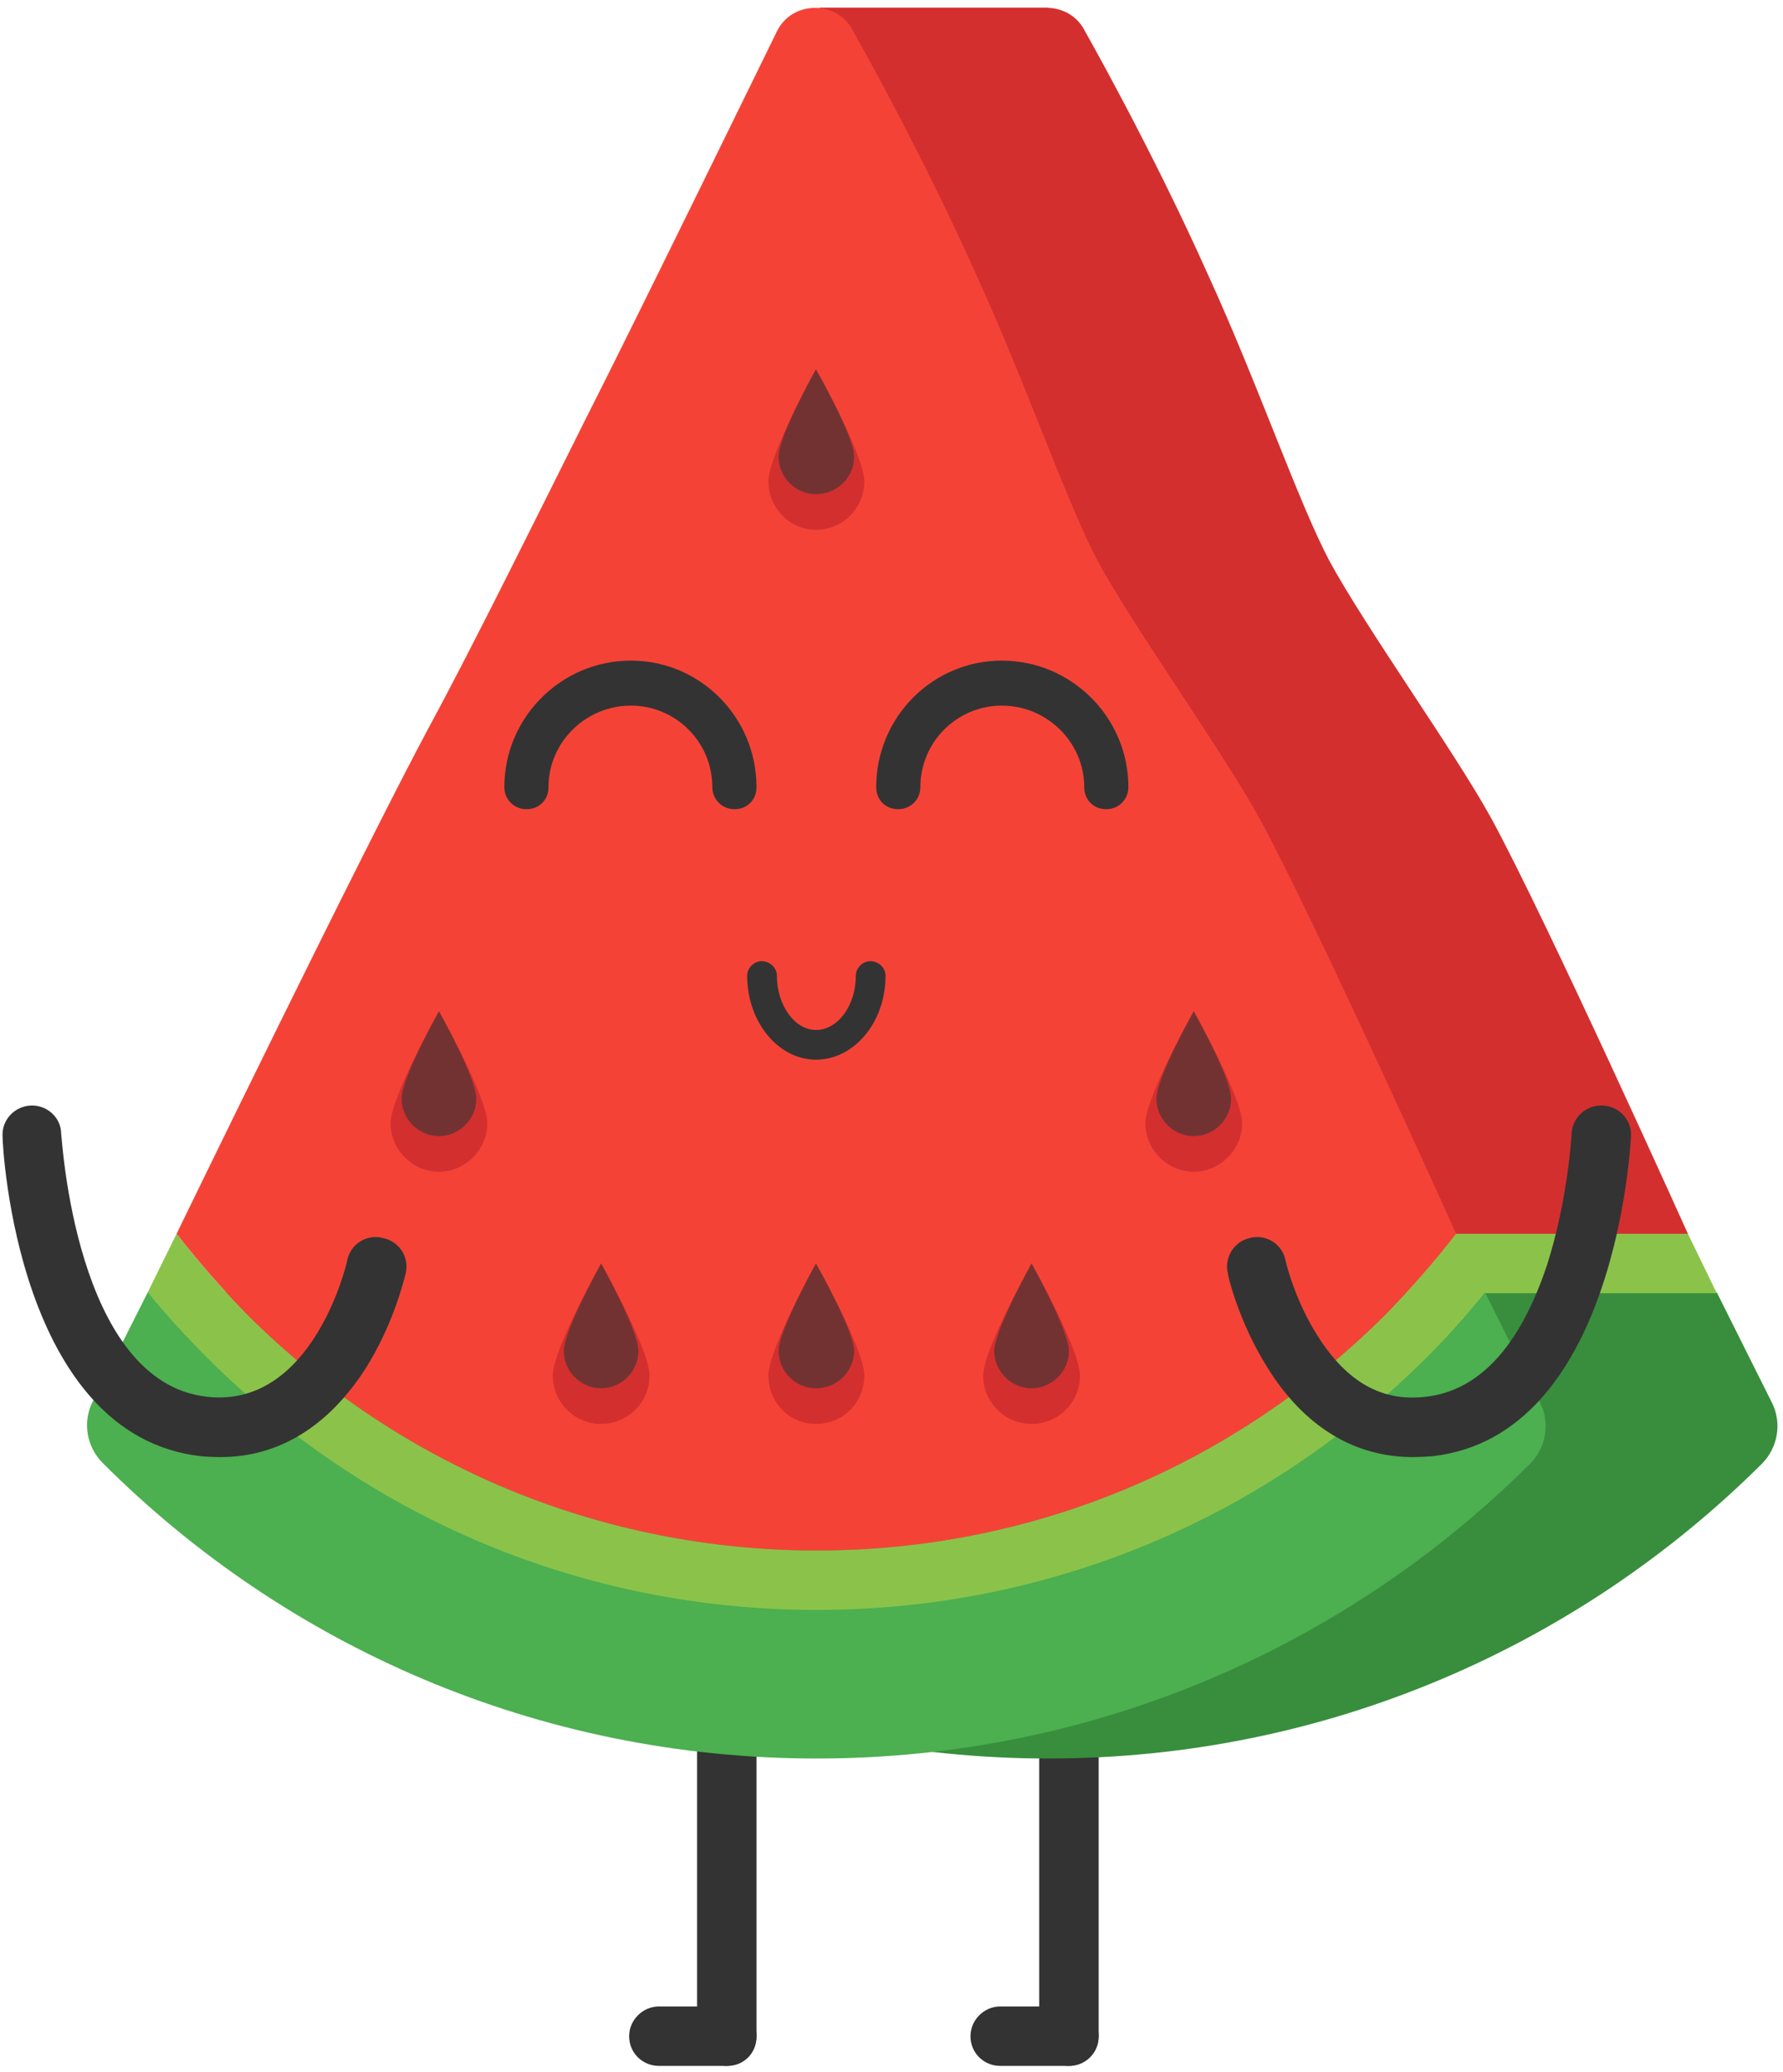 <svg xmlns="http://www.w3.org/2000/svg" width="210" height="244" viewBox="0 0 210 244" fill="none"><path d="M125.9 243.301H117.8C115.9 243.301 114.3 241.801 114.3 239.801C114.3 237.901 115.9 236.301 117.8 236.301H125.9C127.8 236.301 129.4 237.901 129.4 239.801C129.4 241.801 127.8 243.301 125.9 243.301Z" fill="#333333"></path><path d="M125.899 243.3C123.999 243.3 122.399 241.8 122.399 239.8V196.4C122.399 194.5 123.999 192.9 125.899 192.9C127.799 192.9 129.399 194.5 129.399 196.4V239.8C129.399 241.8 127.799 243.3 125.899 243.3Z" fill="#333333"></path><path d="M85.6 243.301H77.6C75.7 243.301 74.1 241.801 74.1 239.801C74.1 237.901 75.7 236.301 77.6 236.301H85.6C87.6 236.301 89.1 237.901 89.1 239.801C89.1 241.801 87.6 243.301 85.6 243.301Z" fill="#333333"></path><path d="M85.6 243.3C83.7 243.3 82.1 241.8 82.1 239.8V196.4C82.1 194.5 83.7 192.9 85.6 192.9C87.6 192.9 89.1 194.5 89.1 196.4V239.8C89.1 241.8 87.6 243.3 85.6 243.3Z" fill="#333333"></path><path d="M123.5 119H96.5V0.9H123.5V119Z" fill="#D32F2F"></path><path d="M123.5 182.601C148.8 182.601 172.5 172.701 190.4 154.901C193.4 151.834 196.2 148.634 198.8 145.301C198.8 145.301 182.1 108.201 175.6 96.301C171.3 88.501 160.9 74.001 156.6 66.101C152.9 59.101 148.2 45.301 142.3 32.401C135.6 17.401 127.8 3.701 127.8 3.701C126 0.001 120.6 0.001 118.8 3.701C118.8 3.701 101.9 38.301 96.3 49.301C91.6 58.701 82.9 76.301 77.9 85.501C70 100.201 48.1 145.301 48.1 145.301C50.7 148.634 53.5 151.834 56.5 154.901C74.4 172.701 98.2 182.601 123.5 182.601Z" fill="#D32F2F"></path><path d="M208.7 165.2L202.2 152.2C202.2 152.3 44.7 152 44.7 152.2L38.2 165.1C37 167.5 37.5 170.4 39.4 172.3C60.9 193.8 90.6 207.1 123.5 207.1C156.3 207.1 186 193.8 207.5 172.4C209.4 170.5 209.9 167.6 208.7 165.2Z" fill="#388E3C"></path><path d="M198.8 145.301H48.1L44.7 152.301H202.2L198.8 145.301Z" fill="#8BC34A"></path><path d="M181.4 165.2L174.9 152.2C174.9 152.3 17.4 152 17.4 152.2L10.9 165.1C9.7 167.5 10.2 170.4 12.1 172.3C33.6 193.8 63.3 207.1 96.2 207.1C129 207.1 158.7 193.8 180.2 172.4C182.1 170.5 182.6 167.6 181.4 165.2Z" fill="#4CAF50"></path><path d="M163.099 154.901C145.199 172.701 121.499 182.601 96.199 182.601C70.899 182.601 47.099 172.701 29.199 154.901C26.199 151.834 23.399 148.634 20.799 145.301L17.399 152.201C19.533 154.801 21.833 157.334 24.299 159.801C43.499 179.001 68.999 189.601 96.199 189.601C123.299 189.601 148.899 179.001 168.099 159.801C170.499 157.401 172.766 154.867 174.899 152.201L171.499 145.301C168.899 148.634 166.099 151.834 163.099 154.901Z" fill="#8BC34A"></path><path d="M96.2 182.601C121.5 182.601 145.2 172.701 163.1 154.901C166.1 151.834 168.9 148.634 171.5 145.301C171.5 145.301 154.8 108.201 148.3 96.301C144 88.501 133.6 74.001 129.3 66.101C125.6 59.101 120.9 45.301 115 32.401C108.3 17.401 100.5 3.701 100.5 3.701C98.7 0.001 93.3 0.001 91.5 3.701C91.5 3.701 74.6 38.301 69 49.301C64.3 58.701 55.6 76.301 50.6 85.501C42.7 100.201 20.8 145.301 20.8 145.301C23.4 148.634 26.2 151.834 29.2 154.901C47.1 172.701 70.9 182.601 96.2 182.601Z" fill="#F44336"></path><path d="M101.799 56.7C101.799 59.8 99.299 62.4 96.1 62.4C92.999 62.4 90.499 59.8 90.499 56.7C90.499 53.6 96.1 43.5 96.1 43.5C96.1 43.5 101.799 53.6 101.799 56.7Z" fill="#D32F2F"></path><path d="M57.4 132.3C57.4 135.4 54.8 138 51.7 138C48.599 138 45.999 135.4 45.999 132.3C45.999 129.2 51.7 119.1 51.7 119.1C51.7 119.1 57.4 129.2 57.4 132.3Z" fill="#D32F2F"></path><path d="M146.299 132.3C146.299 135.4 143.699 138 140.599 138C137.499 138 134.899 135.4 134.899 132.3C134.899 129.2 140.599 119.1 140.599 119.1C140.599 119.1 146.299 129.2 146.299 132.3Z" fill="#D32F2F"></path><path d="M76.5 162C76.5 165.2 73.9 167.7 70.8 167.7C67.7 167.7 65.1 165.2 65.1 162C65.1 158.9 70.8 148.8 70.8 148.8C70.8 148.8 76.5 158.9 76.5 162Z" fill="#D32F2F"></path><path d="M101.799 162C101.799 165.2 99.299 167.7 96.1 167.7C92.999 167.7 90.499 165.2 90.499 162C90.499 158.9 96.1 148.8 96.1 148.8C96.1 148.8 101.799 158.9 101.799 162Z" fill="#D32F2F"></path><path d="M127.199 162C127.199 165.2 124.599 167.7 121.499 167.7C118.399 167.7 115.799 165.2 115.799 162C115.799 158.9 121.499 148.8 121.499 148.8C121.499 148.8 127.199 158.9 127.199 162Z" fill="#D32F2F"></path><path d="M125.9 159.101C125.9 161.501 123.9 163.501 121.5 163.501C119.1 163.501 117.1 161.501 117.1 159.101C117.1 156.701 121.5 148.801 121.5 148.801C121.5 148.801 125.9 156.701 125.9 159.101Z" fill="#733232"></path><path d="M100.6 159.101C100.6 161.501 98.6 163.501 96.1 163.501C93.7 163.501 91.7 161.501 91.7 159.101C91.7 156.701 96.1 148.801 96.1 148.801C96.1 148.801 100.6 156.701 100.6 159.101Z" fill="#733232"></path><path d="M75.199 159.101C75.199 161.501 73.199 163.501 70.799 163.501C68.399 163.501 66.399 161.501 66.399 159.101C66.399 156.701 70.799 148.801 70.799 148.801C70.799 148.801 75.199 156.701 75.199 159.101Z" fill="#733232"></path><path d="M145 129.401C145 131.801 143 133.801 140.6 133.801C138.2 133.801 136.2 131.801 136.2 129.401C136.2 126.901 140.6 119.101 140.6 119.101C140.6 119.101 145 126.901 145 129.401Z" fill="#733232"></path><path d="M56.1 129.401C56.1 131.801 54.1 133.801 51.7 133.801C49.3 133.801 47.3 131.801 47.3 129.401C47.3 126.901 51.7 119.101 51.7 119.101C51.7 119.101 56.1 126.901 56.1 129.401Z" fill="#733232"></path><path d="M100.6 53.8C100.6 56.2 98.6 58.2 96.1 58.2C93.7 58.2 91.7 56.2 91.7 53.8C91.7 51.3 96.1 43.5 96.1 43.5C96.1 43.5 100.6 51.3 100.6 53.8Z" fill="#733232"></path><path d="M26 171.6C25.2 171.6 24.433 171.567 23.7 171.5C2.1 169.1 0.3 135.3 0.3 133.8C0.2 131.9 1.7 130.3 3.6 130.2C5.5 130.1 7.2 131.6 7.2 133.5C7.3 133.8 8.8 162.8 24.4 164.5C36.9 165.9 40.9 148.6 40.9 148.4C41.3 146.5 43.2 145.3 45.1 145.8C47 146.2 48.2 148 47.8 149.9C47.7 150.2 46.5 155.7 43.1 161.1C38.7 168 32.8 171.6 26 171.6Z" fill="#333333"></path><path d="M166.4 171.6C159.5 171.6 153.6 168 149.3 161.1C145.9 155.7 144.6 150.2 144.6 149.9C144.2 148 145.4 146.2 147.2 145.8C149.1 145.3 151 146.5 151.4 148.4C151.4 148.5 152.5 153.2 155.3 157.5C158.7 162.8 162.8 165.1 167.9 164.5C174.2 163.8 179 158.6 182.2 149C184.7 141.2 185.1 133.6 185.1 133.5C185.2 131.6 186.8 130.1 188.8 130.2C190.7 130.3 192.2 131.9 192.1 133.8C192 135.3 190.2 169.1 168.7 171.5C167.9 171.567 167.133 171.6 166.4 171.6Z" fill="#333333"></path><path d="M96.1 124.8C91.7 124.8 87.999 120.4 87.999 114.9C87.999 114 88.799 113.2 89.7 113.2C90.7 113.2 91.499 114 91.499 114.9C91.499 118.4 93.6 121.3 96.1 121.3C98.7 121.3 100.799 118.4 100.799 114.9C100.799 114 101.6 113.2 102.5 113.2C103.5 113.2 104.299 114 104.299 114.9C104.299 120.4 100.599 124.8 96.1 124.8Z" fill="#333333"></path><path d="M130.299 95.301C128.799 95.301 127.699 94.201 127.699 92.701C127.699 87.401 123.299 83.101 117.999 83.101C112.699 83.101 108.399 87.401 108.399 92.701C108.399 94.201 107.199 95.301 105.799 95.301C104.299 95.301 103.199 94.201 103.199 92.701C103.199 84.501 109.799 77.801 117.999 77.801C126.199 77.801 132.899 84.501 132.899 92.701C132.899 94.201 131.699 95.301 130.299 95.301Z" fill="#333333"></path><path d="M86.499 95.301C85.099 95.301 83.899 94.201 83.899 92.701C83.899 87.401 79.599 83.101 74.299 83.101C68.999 83.101 64.599 87.401 64.599 92.701C64.599 94.201 63.499 95.301 61.999 95.301C60.599 95.301 59.399 94.201 59.399 92.701C59.399 84.501 66.099 77.801 74.299 77.801C82.499 77.801 89.099 84.501 89.099 92.701C89.099 94.201 87.999 95.301 86.499 95.301Z" fill="#333333"></path></svg>